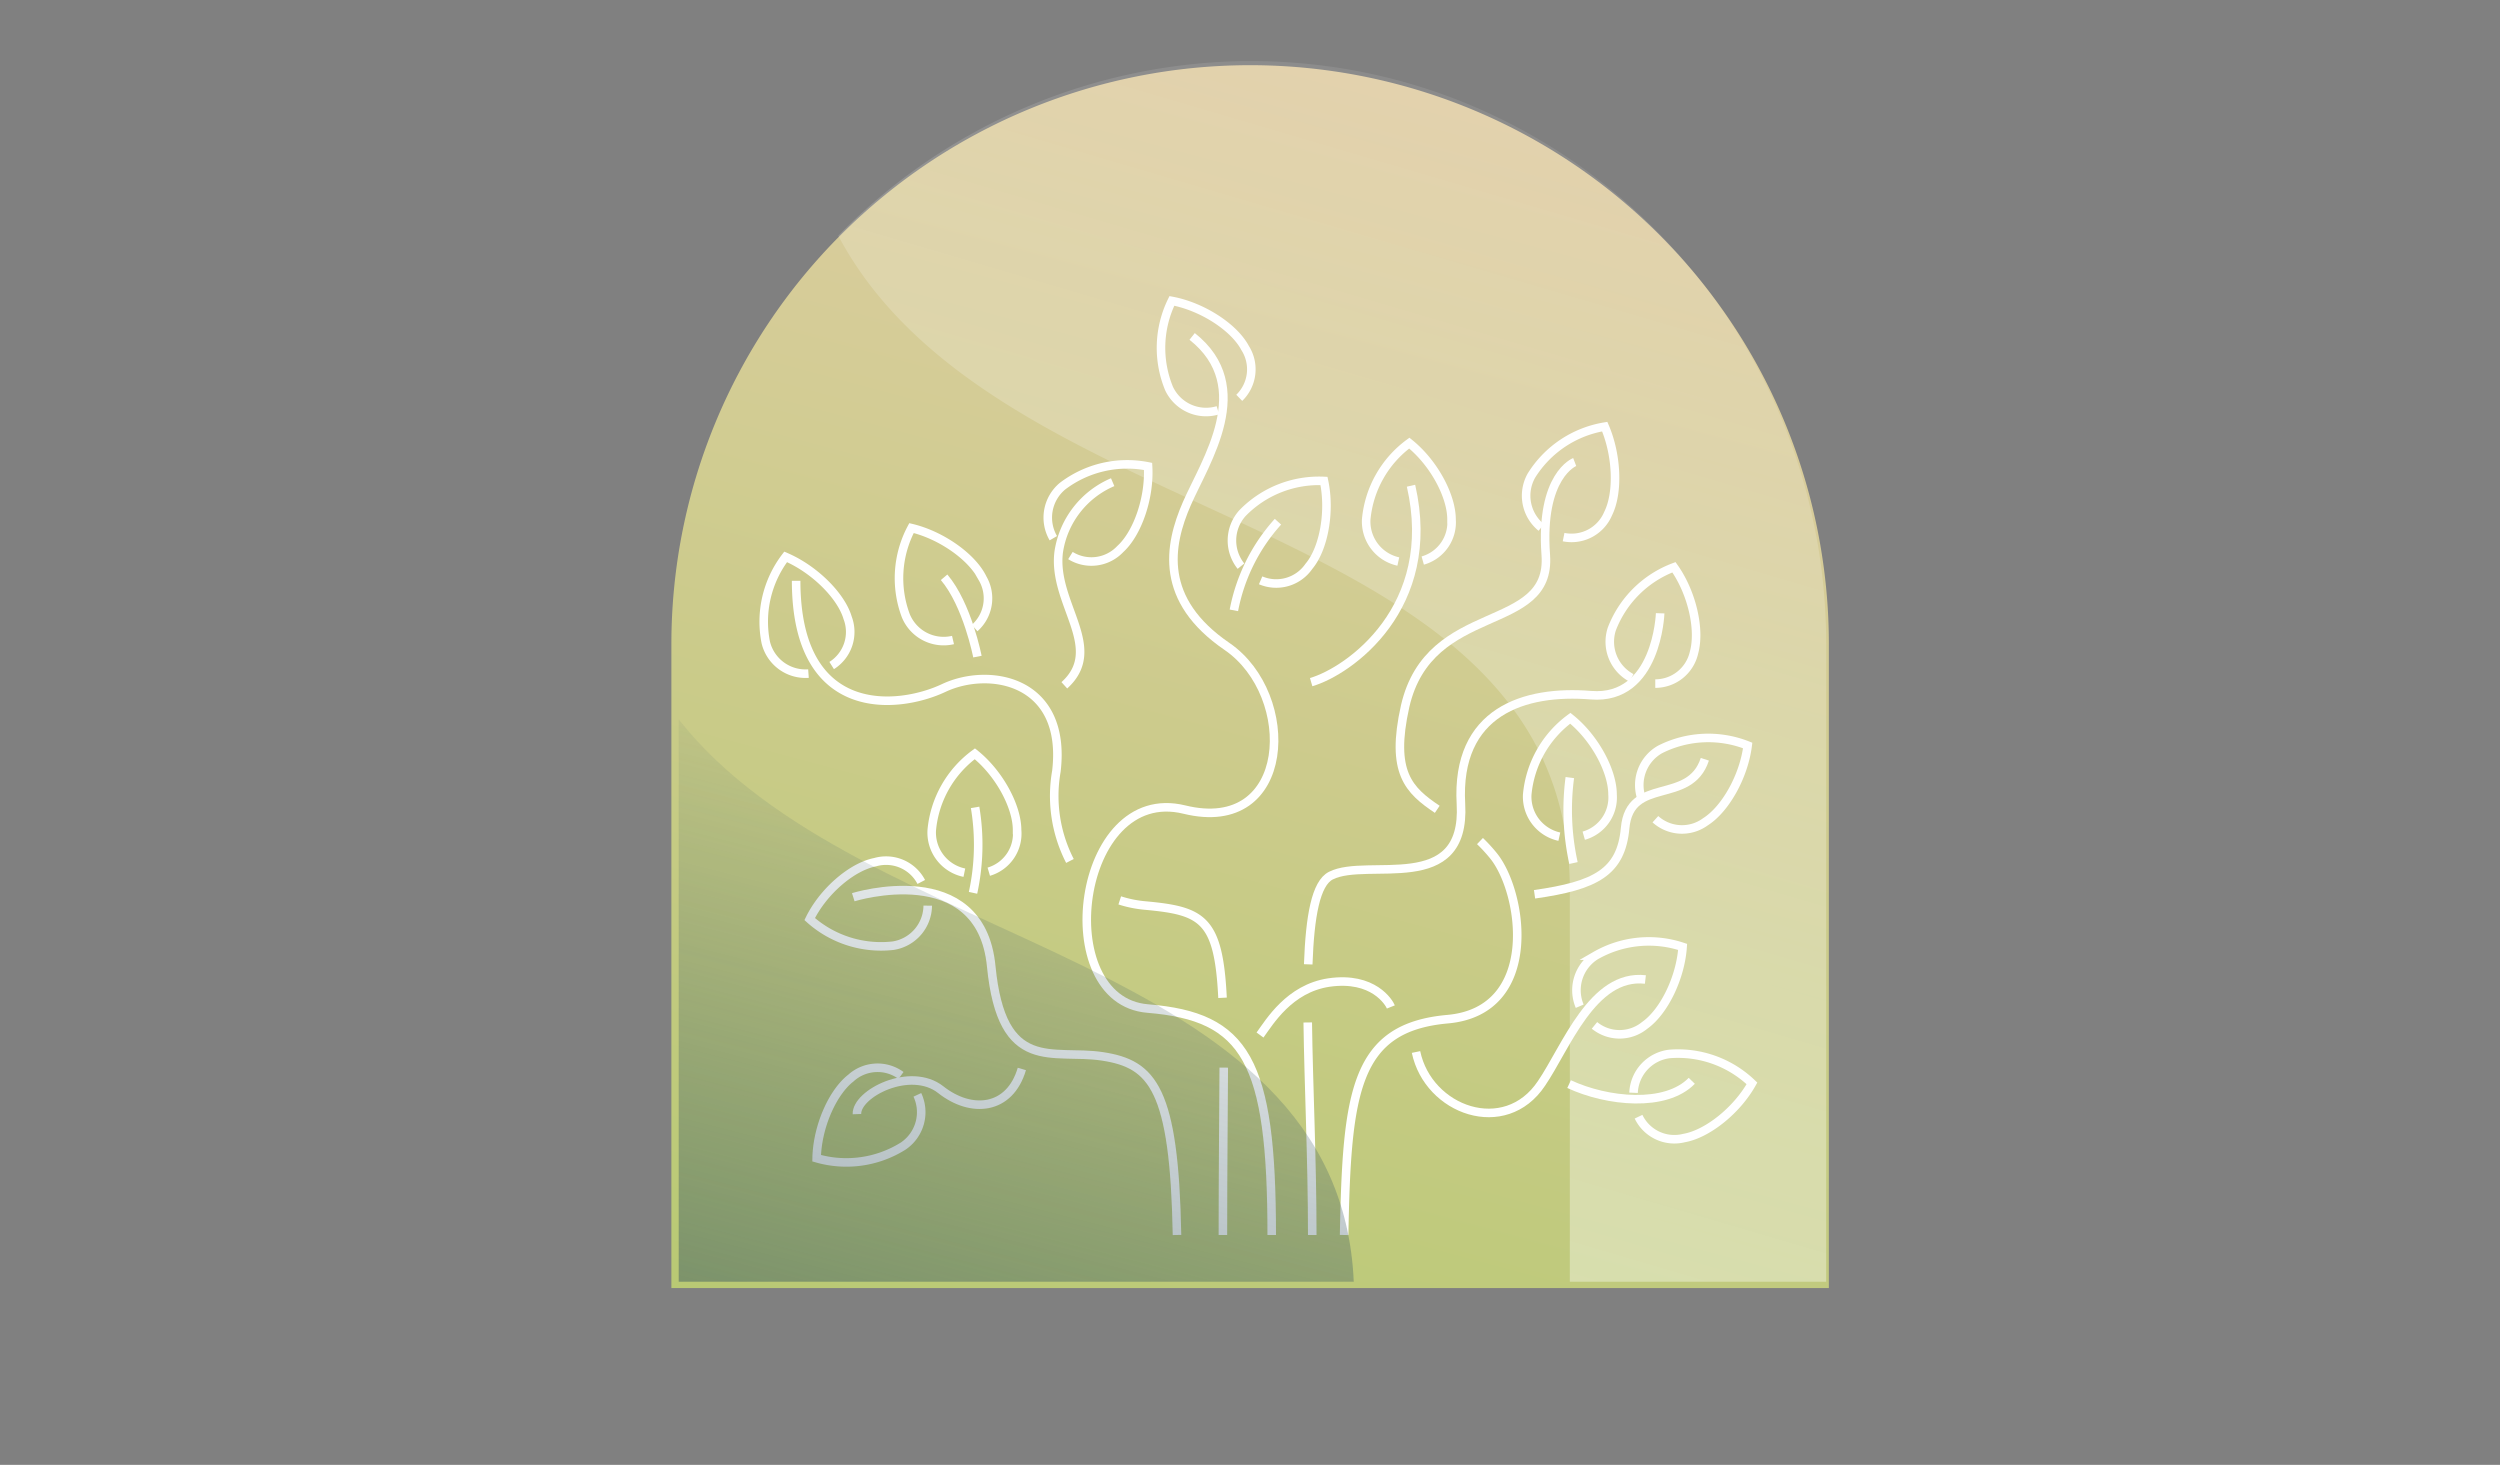 <svg id="Layer_2" data-name="Layer 2" xmlns="http://www.w3.org/2000/svg" xmlns:xlink="http://www.w3.org/1999/xlink" viewBox="0 0 204.8 120"><rect x="0" y="0" width="204.8" height="120" fill="#808080" stroke="none"/><defs><style>.cls-1{fill:url(#linear-gradient);}.cls-2{fill:none;stroke:#fff;stroke-miterlimit:10;stroke-width:0.7px;}.cls-3{fill:url(#linear-gradient-2);}.cls-4{fill:url(#linear-gradient-3);}</style><linearGradient id="linear-gradient" x1="133.6" y1="-40.19" x2="52.02" y2="263.59" gradientUnits="userSpaceOnUse"><stop offset="0" stop-color="#f2cfbb"/><stop offset="1" stop-color="#82c430"/></linearGradient><linearGradient id="linear-gradient-2" x1="61.62" y1="166.44" x2="88.96" y2="59.67" gradientUnits="userSpaceOnUse"><stop offset="0" stop-color="#395761"/><stop offset="1" stop-color="#395761" stop-opacity="0"/></linearGradient><linearGradient id="linear-gradient-3" x1="43.5" y1="284.97" x2="132.67" y2="-17.77" gradientUnits="userSpaceOnUse"><stop offset="0" stop-color="#fff"/><stop offset="1" stop-color="#fff" stop-opacity="0"/></linearGradient></defs><title>careers website assets</title><path class="cls-1" d="M102.4,5.34h0a47.42,47.42,0,0,1,47.42,47.42v52.76a0,0,0,0,1,0,0H55a0,0,0,0,1,0,0V52.75A47.42,47.42,0,0,1,102.4,5.34Z"/><path class="cls-2" d="M87.65,70.53a11.66,11.66,0,0,1-1.11-7.35c0.88-7.48-5.5-8.58-9.23-6.82S65.22,59,65.22,47.58"/><path class="cls-2" d="M100.15,81.74c-0.32-6.47-1.64-7.13-6.35-7.56a9.5,9.5,0,0,1-2.07-.42"/><path class="cls-2" d="M100.18,101.17c0-5.72.06-10.19,0.07-13.71"/><path class="cls-2" d="M104.18,101.17c0-14.35-2.11-17.89-10.16-18.55s-5.87-18.48,3-16.3,9.31-9.38,3.5-13.36c-5.57-3.81-4.81-8.23-3.29-11.71s5.65-9.56.43-13.69"/><path class="cls-2" d="M96.42,101.17c-0.22-12-2-14-6.09-14.63s-8.26,1.52-9.13-7.39S69.9,73.5,69.9,73.5"/><path class="cls-2" d="M107.17,79c0.14-3.93.62-6.65,1.86-7.27,3-1.52,11.08,1.74,10.65-5.87s5.22-9.35,10.65-8.91S136,50.24,136,50.24"/><path class="cls-2" d="M107.5,101.17c0-6.09-.3-12.28-0.37-17.41"/><path class="cls-2" d="M117.74,66.3c-2.32-1.56-3.85-3-2.63-8.45,2-8.69,12-5.87,11.52-12.39S129,37.85,129,37.85"/><path class="cls-2" d="M110.11,101.17c0.22-11.74.87-17,8.48-17.68s6.2-10.36,3.76-13.38a13,13,0,0,0-1.11-1.21"/><path class="cls-2" d="M116,86.18c1,4.79,7.29,7.06,10.28,2.57,2-2.93,4.18-9,8.51-8.51"/><path class="cls-2" d="M125.71,73.26c5-.71,7.09-1.8,7.42-5.42,0.39-4.32,5.28-1.82,6.53-5.64"/><path class="cls-2" d="M83.71,87.57c-1,3.4-4.16,3.66-6.64,1.7s-6.93.31-6.87,2"/><path class="cls-2" d="M113.94,82.49c-0.14-.35-1.42-2.53-5.08-2-3.25.49-4.87,3.25-5.64,4.3"/><path class="cls-2" d="M128.54,88.81c3.13,1.46,7.92,1.93,10.05-.27"/><path class="cls-2" d="M107.41,55.88c3.12-.91,10.47-6.12,8.18-16.09"/><path class="cls-2" d="M87.19,56.14c3.38-3.06-1-6.7-.46-10.92a7.4,7.4,0,0,1,4.42-5.72"/><path class="cls-2" d="M75.15,89.69A3.35,3.35,0,0,1,74,93.88a8.75,8.75,0,0,1-7.1,1c0.05-2.54,1.28-5.38,2.81-6.57a3.25,3.25,0,0,1,4.1-.21"/><path class="cls-2" d="M76,74.19a3.35,3.35,0,0,1-2.83,3.28,8.75,8.75,0,0,1-6.84-2.18C67.45,73,69.8,71,71.69,70.63a3.25,3.25,0,0,1,3.78,1.62"/><path class="cls-2" d="M66.23,55.18a3.35,3.35,0,0,1-3.5-2.56,8.75,8.75,0,0,1,1.63-7c2.34,1,4.54,3.17,5.08,5a3.25,3.25,0,0,1-1.31,3.9"/><path class="cls-2" d="M86.29,44.09a3.35,3.35,0,0,1,.76-4.27,8.75,8.75,0,0,1,7-1.61c0.15,2.53-.85,5.47-2.28,6.77a3.25,3.25,0,0,1-4.08.53"/><path class="cls-2" d="M99.77,33.61a3.35,3.35,0,0,1-4-1.78A8.75,8.75,0,0,1,96,24.65c2.5,0.47,5.1,2.16,6,3.86a3.25,3.25,0,0,1-.48,4.08"/><path class="cls-2" d="M114.55,46a3.35,3.35,0,0,1-2.63-3.45,8.75,8.75,0,0,1,3.53-6.25c2,1.6,3.46,4.32,3.46,6.25a3.25,3.25,0,0,1-2.36,3.37"/><path class="cls-2" d="M126.26,43.21a3.35,3.35,0,0,1-.8-4.26,8.75,8.75,0,0,1,6-4c1,2.32,1.14,5.41.27,7.14A3.25,3.25,0,0,1,128.09,44"/><path class="cls-2" d="M133.65,55.53a3.35,3.35,0,0,1-1.61-4,8.75,8.75,0,0,1,5.09-5.06c1.47,2.07,2.17,5.09,1.64,7A3.25,3.25,0,0,1,135.6,56"/><path class="cls-2" d="M134.49,65.45A3.35,3.35,0,0,1,136,61.39a8.75,8.75,0,0,1,7.17-.32c-0.31,2.52-1.83,5.22-3.46,6.25a3.25,3.25,0,0,1-4.1-.21"/><path class="cls-2" d="M129.41,82.43a3.35,3.35,0,0,1,1.29-4.14,8.75,8.75,0,0,1,7.14-.72c-0.17,2.53-1.53,5.32-3.11,6.43a3.25,3.25,0,0,1-4.11,0"/><path class="cls-2" d="M133.82,89.52a3.35,3.35,0,0,1,2.94-3.18,8.75,8.75,0,0,1,6.76,2.41c-1.24,2.22-3.66,4.15-5.57,4.48a3.25,3.25,0,0,1-3.72-1.75"/><path class="cls-2" d="M79,71.49A3.35,3.35,0,0,1,76.33,68a8.75,8.75,0,0,1,3.53-6.25c2,1.6,3.46,4.32,3.46,6.25A3.25,3.25,0,0,1,81,71.41"/><path class="cls-2" d="M79.88,66.14a18.51,18.51,0,0,1-.17,7"/><path class="cls-2" d="M78.07,52.43a3.35,3.35,0,0,1-3.87-2,8.75,8.75,0,0,1,.47-7.17c2.47,0.59,5,2.39,5.83,4.13a3.25,3.25,0,0,1-.66,4.06"/><path class="cls-2" d="M77.34,47.29c1.91,2.25,2.73,6.5,2.73,6.5"/><path class="cls-2" d="M101.66,46.38a3.35,3.35,0,0,1,.12-4.34,8.75,8.75,0,0,1,6.68-2.64c0.53,2.48,0,5.53-1.24,7a3.25,3.25,0,0,1-3.95,1.14"/><path class="cls-2" d="M104.69,42.74A15,15,0,0,0,101.08,50"/><path class="cls-2" d="M127.74,68.54a3.35,3.35,0,0,1-2.63-3.45,8.75,8.75,0,0,1,3.53-6.25c2,1.6,3.46,4.32,3.46,6.25a3.25,3.25,0,0,1-2.36,3.37"/><path class="cls-2" d="M128.6,63.7a20.2,20.2,0,0,0,.3,7"/><path class="cls-3" d="M55.6,58.93V105h55.3C109.74,78,70.6,78,55.6,58.93Z"/><path class="cls-4" d="M102.43,5h0A47.37,47.37,0,0,0,68.67,19.31C82,44.38,128.6,41.56,128.6,72.85V105h21V52.75C149.6,26.56,128.62,5,102.43,5Z"/></svg>